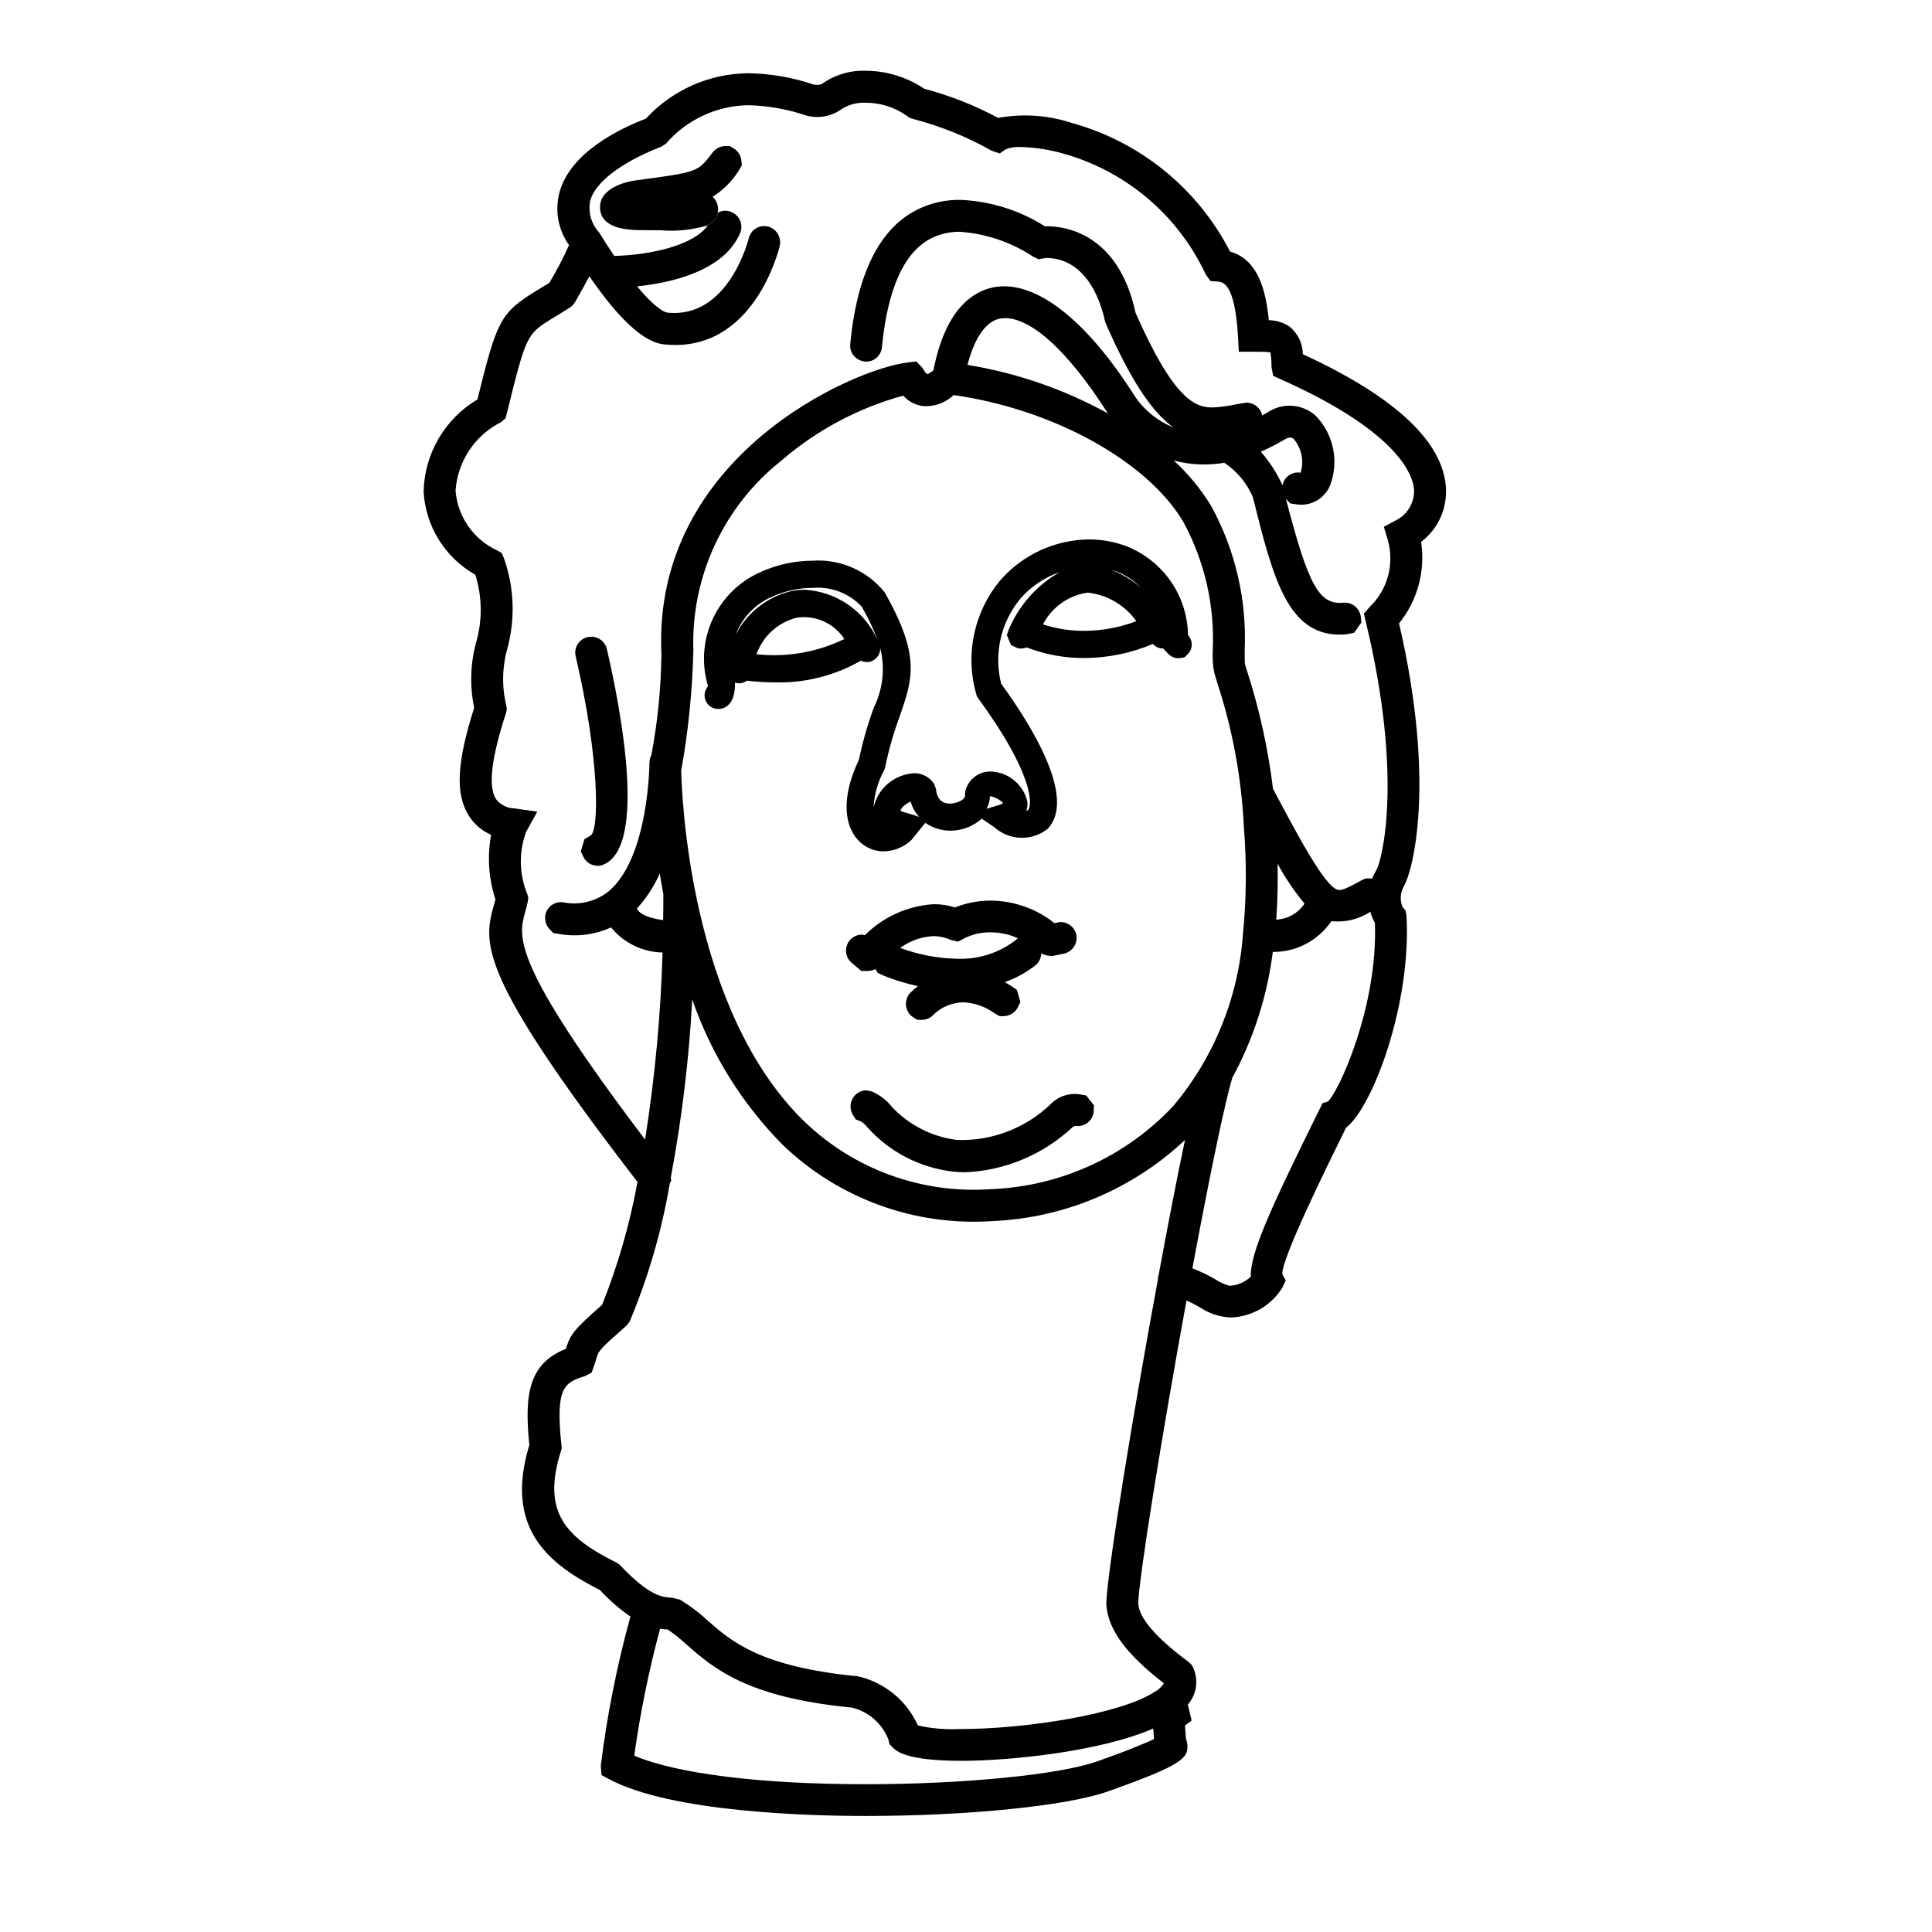 <?xml version="1.0" encoding="UTF-8"?>
<!-- Uploaded to: ICON Repo, www.iconrepo.com, Generator: ICON Repo Mixer Tools -->
<svg fill="#000000" width="800px" height="800px" version="1.1" viewBox="144 144 512 512" xmlns="http://www.w3.org/2000/svg">
 <g>
  <path d="m489.27 237.87c-0.02-2.863-1.336-5.566-3.578-7.356-1.621-1.055-3.508-1.629-5.441-1.66-0.754-7.609-2.719-16.07-10.277-18.188-8.586-16.703-23.766-29.051-41.867-34.059-6.312-2.094-13.055-2.562-19.598-1.359-6.188-3.336-12.75-5.922-19.547-7.711-4.613-3.109-10.051-4.777-15.617-4.785-4.144-0.129-8.219 1.109-11.59 3.527-0.418 0.156-0.863 0.227-1.309 0.203l-0.754-0.051c-5.602-1.91-11.469-2.93-17.383-3.023-10.328 0.082-20.16 4.441-27.156 12.039-7.356 2.82-19.902 9.07-22.824 19.297h0.004c-1.379 4.867-0.473 10.094 2.469 14.207-1.543 3.445-3.293 6.793-5.242 10.027-1.258 0.754-2.316 1.41-3.324 2.016-9.723 5.945-10.578 8.062-15.719 28.867-8.633 5.133-14.02 14.344-14.258 24.383 0.504 9.215 5.668 17.535 13.703 22.07 1.805 5.723 1.91 11.848 0.301 17.633-1.613 5.742-1.82 11.789-0.602 17.633-4.637 14.559-5.039 22.824-1.41 28.617 1.41 2.234 3.465 3.988 5.894 5.035-1.055 5.719-0.656 11.609 1.156 17.129l-0.301 1.059c-2.922 10.48-5.039 18.035 37.938 73.809-2.027 11.137-5.164 22.039-9.371 32.547-7.356 6.5-8.363 7.707-9.621 11.688-9.824 3.93-11.035 12.043-9.672 25.492-6.699 22.016 4.988 31.488 18.742 38.441h-0.004c2.414 2.629 5.121 4.981 8.059 7.004-3.582 12.973-6.211 26.191-7.859 39.547l0.203 2.469 2.066 1.109c16.473 8.766 53.051 9.723 68.016 9.723 27.004 0 53.453-2.672 64.234-6.551 19.75-7.004 21.312-8.816 20.906-12.496v0.004c-0.039-0.469-0.156-0.93-0.352-1.359l-0.25-3.578 1.762-1.309-1.008-4.231v-0.004c2.348-2.695 2.898-6.519 1.41-9.773l-0.352-0.707-0.906-0.855c-8.766-6.5-13.098-11.637-13.301-15.516 0.203-6.75 6.047-43.277 12.797-80.258 1.223 0.562 2.418 1.184 3.574 1.867 2.402 1.59 5.188 2.512 8.062 2.668 5.625-0.148 10.797-3.121 13.754-7.91l0.906-1.914-0.906-1.613c-0.352-3.879 11.586-28.113 16.879-38.844 7.203-5.594 17.383-33.102 16.02-56.277l-0.25-1.309-0.754-0.855h-0.004c-0.789-1.828-0.66-3.926 0.355-5.641 2.266-3.879 8.566-26.953-1.309-69.574l-0.004-0.004c4.894-6.066 7.016-13.906 5.844-21.613 4.168-3.148 6.613-8.074 6.602-13.301v-0.605c-0.453-12.34-13.199-24.434-37.938-35.82zm-44.336 369.09c-2.367 1.008-5.644 2.215-10.027 3.777-10.078 3.578-35.367 6.098-61.516 6.098-27.609 0-49.828-2.719-61.312-7.559v0.004c1.582-11.352 3.871-22.59 6.856-33.656 0.664 0.109 1.34 0.18 2.012 0.203 1.816 1.246 3.535 2.629 5.141 4.133 7.106 6.195 15.922 13.906 43.73 16.574 4.391 1.09 7.981 4.246 9.621 8.465l0.301 1.258 0.805 0.805c0.957 0.957 3.477 3.578 18.289 3.578 12.445 0 36.625-2.367 50.785-8.566l0.203 2.769c-0.957 0.508-2.469 1.164-4.887 2.121zm6.144-125.25-0.203 0.957v0.301c-6.551 35.367-13.402 77.133-13.703 86 0.352 6.75 5.09 13.25 15.266 21.109l0.004 0.004c-0.594 0.957-1.426 1.738-2.418 2.266-9.02 5.894-34.059 9.875-51.793 9.875-3.688 0.176-7.379-0.148-10.98-0.957-2.883-6.402-8.52-11.148-15.316-12.898l-0.754-0.152c-25.594-2.469-33.352-9.219-39.598-14.711l-0.004 0.004c-2.262-2.125-4.746-4-7.406-5.594l-2.117-0.504c-2.316-0.102-5.894-0.25-13.906-8.816l-0.707-0.453c-13.602-6.75-19.949-13.453-14.762-29.676l0.203-0.805-0.102-0.707c-1.613-15.266 0.707-16.574 6.297-18.289l1.715-0.906 0.555-1.613c0.301-0.805 0.504-1.461 0.656-2.016 0.656-2.215 0.707-2.367 8.012-8.816l0.855-1.109v0.004c4.926-11.746 8.492-24.02 10.629-36.578l0.402-0.855-0.152-0.656h0.004c2.941-15.605 4.844-31.395 5.691-47.254 5.008 14.477 13.203 27.648 23.98 38.539 14.824 14.242 34.961 21.578 55.473 20.203 19.074-0.789 37.23-8.426 51.137-21.512-2.016 9.52-4.387 21.715-6.953 35.617zm-131.34-93.859c-4.785-0.707-6.398-1.914-6.953-3.074v0.004c2.504-2.746 4.547-5.875 6.047-9.273 0.301 1.914 0.656 3.727 0.957 5.492 0 2.32 0 4.637-0.051 6.852zm135.22 49.223c-12.594 13.43-29.969 21.359-48.367 22.066-18.223 1.293-36.141-5.184-49.32-17.832-30.582-29.523-32.598-86.805-32.746-93.055h-0.004c1.883-10.484 2.961-21.094 3.227-31.742-0.688-19.473 7.891-38.125 23.121-50.277 9.395-8.156 20.5-14.098 32.496-17.383 1.367 1.539 3.25 2.527 5.293 2.769 2.977 0.215 5.906-0.848 8.059-2.922 26.348 3.727 51.34 17.48 60.91 33.656 5.629 10.418 8.312 22.176 7.762 34.008-0.113 1.988 0.02 3.988 0.402 5.945 0.152 0.555 0.402 1.41 0.754 2.519 4.109 12.48 6.496 25.465 7.106 38.59 0.754 9.359 0.668 18.77-0.254 28.113-1.195 16.746-7.648 32.684-18.438 45.543zm-54.562-196.38c1.863-7.203 4.887-11.488 8.516-12.242 7.254-1.41 17.836 8.012 28.668 25.09h-0.004c-11.57-6.371-24.145-10.715-37.18-12.848zm95.473 195.23-1.359 0.402-1.258 2.519c-12.395 25.141-17.984 37.23-17.785 43.48l-0.004-0.004c-1.508 1.457-3.496 2.316-5.594 2.418-1.332-0.324-2.594-0.887-3.727-1.66-1.969-1.148-4.023-2.144-6.144-2.973 4.836-25.945 8.715-44.387 10.578-50.48v-0.004c5.617-10.352 9.258-21.664 10.73-33.352 6.215 0.059 12.043-3.008 15.52-8.16 3.625 0.395 7.273-0.477 10.328-2.469 0.277 1.02 0.684 2 1.207 2.922 0.855 22.469-9.875 45.293-12.492 47.359zm-13.652-48.215c0.352-4.785 0.453-9.723 0.352-14.812 2.031 3.754 4.426 7.297 7.152 10.578-1.695 2.516-4.477 4.086-7.508 4.234zm31.59-105.75-3.078 1.66 1.008 3.324v0.004c0.918 3.117 0.965 6.426 0.141 9.566-0.828 3.144-2.496 6-4.824 8.266l-1.613 1.812 0.504 2.168c9.977 41.211 4.332 63.176 2.82 65.797-0.449 0.734-0.82 1.512-1.105 2.32-0.297-0.086-0.602-0.121-0.91-0.102l-0.855 0.051-1.059 0.453c-2.57 1.41-5.188 2.922-6.348 2.519-3.477-1.008-10.379-14.055-17.129-26.754-1.27-10.414-3.512-20.688-6.699-30.68l-0.203-0.605c-0.203-0.707-0.402-1.258-0.504-1.664-0.102-0.402-0.102-2.621-0.102-3.828 0.594-13.324-2.492-26.551-8.914-38.238-2.723-4.438-6.047-8.473-9.875-11.992 4.371 1.164 8.941 1.371 13.398 0.605 3.359 2.234 5.988 5.402 7.559 9.117 5.492 21.965 9.422 37.836 24.988 36.324l1.863-0.402 1.914-2.719-0.152-1.461h0.004c-0.266-2.285-2.289-3.957-4.586-3.777-6.449 0.605-9.27-4.383-15.266-27.508l1.16 1.211 1.41 0.203v-0.004c3.777 0.691 7.535-1.312 9.066-4.84 1.238-3.152 1.535-6.594 0.855-9.91-0.68-3.32-2.305-6.367-4.684-8.781-3.574-3.133-8.824-3.445-12.746-0.754l-1.359 0.754c-0.41-2.019-2.223-3.449-4.281-3.375h-0.051l-2.719 0.453h-0.004c-2.019 0.441-4.078 0.711-6.144 0.809-4.484 0-10.176-1.965-20.355-25.09-4.586-21.312-19.043-22.922-23.375-22.922h-0.656v-0.004c-6.715-4.246-14.43-6.66-22.367-7-3.758-0.055-7.477 0.738-10.883 2.316-10.379 4.836-16.523 16.977-18.34 35.973-0.098 1.094 0.25 2.184 0.957 3.023 0.828 0.953 2.012 1.52 3.273 1.559 2.18 0.012 4-1.656 4.184-3.828 1.512-15.77 6.047-25.594 13.504-29.07h-0.004c2.262-1.035 4.723-1.551 7.207-1.512 6.922 0.504 13.602 2.777 19.395 6.602l1.359 0.656 1.309-0.203h0.004c0.344-0.086 0.703-0.117 1.059-0.102 3.477 0 11.941 1.664 15.367 17.078 6.902 15.82 12.594 23.93 18.035 27.809v0.004c-4.098-1.656-7.617-4.477-10.129-8.113-12.949-20.555-26.602-31.137-37.535-29.02-5.543 1.109-12.746 5.793-15.922 21.965l0.004 0.004c-0.477 0.484-1.062 0.848-1.711 1.059-0.477-0.5-0.883-1.059-1.211-1.664l-1.613-1.715-2.117 0.25c-14.559 1.613-67.863 24.988-65.445 77.184l0.004 0.004c-0.098 9.027-0.992 18.031-2.672 26.902-0.32 0.625-0.492 1.316-0.504 2.016 0 0.25-0.152 24.887-10.68 33.957-3.387 2.785-7.848 3.894-12.141 3.023l-0.605-0.051c-2.07-0.004-3.84 1.488-4.184 3.527-0.16 1.176 0.145 2.371 0.859 3.324l1.258 1.359 1.41 0.203c4.703 0.867 9.555 0.27 13.906-1.715 3.352 4.117 8.348 6.551 13.652 6.652-0.484 16.605-2.035 33.164-4.633 49.574-35.52-46.906-33.605-53.707-31.789-60.254h-0.004c0.285-0.93 0.52-1.871 0.707-2.824l0.152-1.008-0.25-0.906h-0.004c-2.195-5.266-2.32-11.168-0.352-16.523l2.973-5.391-6.098-0.855c-1.926-0.059-3.723-0.984-4.887-2.519-2.066-3.324-1.211-10.781 2.719-22.824l0.203-1.008-0.152-0.906c-1.211-4.996-1.105-10.219 0.305-15.164 2.109-7.852 1.793-16.16-0.906-23.832l-0.656-1.461-1.258-0.707v0.004c-3.055-1.43-5.676-3.641-7.594-6.41-1.922-2.769-3.074-6-3.34-9.359 0.523-7.777 5.121-14.695 12.09-18.188l1.16-1.008 0.352-1.359c5.188-20.906 5.188-20.906 12.344-25.293 1.258-0.754 2.672-1.613 4.535-2.82l0.555-0.453 0.605-0.805c1.562-2.719 2.82-5.039 3.828-6.902 7.859 11.438 14.461 17.48 19.699 18.035 23.781 2.57 30.48-24.988 30.781-26.199 0.207-1.098-0.008-2.231-0.605-3.176-0.637-0.977-1.633-1.664-2.769-1.914l-0.754-0.051h-0.004c-1.98-0.023-3.703 1.344-4.129 3.277-0.051 0.203-5.289 21.41-21.613 19.648-0.102 0-2.418-0.301-7.961-6.953 9.219-0.957 22.973-4.082 27.305-14.105 0.438-1.051 0.438-2.231 0.004-3.277-0.438-1.051-1.27-1.883-2.32-2.316l-0.656-0.25-0.957-0.102c-0.707 0.004-1.402 0.195-2.016 0.555-0.008 0.137-0.043 0.273-0.098 0.402-0.348 1.297-1.277 2.359-2.519 2.871v0.051c-3.629 5.188-14.66 7.809-24.789 8.113-1.715-2.519-2.973-4.535-3.527-5.441l-0.504-0.805v-0.004c-2.117-2.289-2.984-5.469-2.316-8.516 1.715-5.844 10.68-11.082 18.742-14.156l1.258-0.805c5.516-6.402 13.52-10.129 21.969-10.227 5.285 0.156 10.516 1.105 15.516 2.82 2.988 0.727 6.148 0.18 8.715-1.512 1.941-1.371 4.277-2.062 6.652-1.965 3.949-0.02 7.809 1.195 11.031 3.477l0.656 0.504 1.109 0.352c7.219 1.883 14.16 4.691 20.656 8.363l2.168 0.754 1.715-1.16-0.004 0.004c1.258-0.457 2.594-0.645 3.93-0.555 3.82 0.109 7.613 0.699 11.285 1.762 16.621 4.668 30.383 16.352 37.684 31.992l1.258 1.762 1.965 0.152c1.258 0.102 4.535 0.352 5.34 14.609l0.203 3.981h5.188l0.004 0.004c1.059-0.023 2.121 0.027 3.176 0.148 0.223 1.301 0.324 2.613 0.301 3.93l0.453 2.316 2.016 0.906c32.293 14.41 35.215 26.199 35.316 29.473v0.004c0.047 3.391-1.879 6.496-4.938 7.961zm-35.668-18.238h-0.004c2.086-0.934 4.121-1.973 6.094-3.125 1.562-1.008 2.168-0.656 2.672-0.203v0.004c2.062 2.461 2.727 5.801 1.762 8.867l-0.656-0.051h0.004c-2.035-0.035-3.789 1.422-4.133 3.426-1.457-3.242-3.394-6.25-5.742-8.918z"/>
  <path d="m433.91 436.93-0.102 1.914c-0.316 2.062-2.094 3.586-4.184 3.574l-0.656-0.051h0.004c-0.273 0.074-0.527 0.195-0.758 0.355l-0.102 0.102c-7.703 7.164-17.703 11.359-28.211 11.836-1.059 0-2.117-0.051-3.125-0.152v0.004c-8.883-0.965-17.094-5.203-23.023-11.891-0.453-0.59-1.02-1.086-1.664-1.461l-1.309-0.504-0.957-1.562c-0.5-1.059-0.555-2.273-0.152-3.375 0.609-1.648 2.172-2.754 3.93-2.769l1.309 0.25h0.004c2.137 0.887 4.012 2.309 5.441 4.133 4.547 4.836 10.641 7.938 17.23 8.766 9.191 0.328 18.129-3.07 24.785-9.422 2.059-2.168 5.07-3.152 8.012-2.621l1.461 0.25z"/>
  <path d="m429.17 391.43c-0.555-1.883-2.316-3.152-4.281-3.074h-0.102l-1.309 0.301v0.004c-4.816-3.832-10.773-5.941-16.93-5.996-3.242 0.004-6.457 0.621-9.469 1.812-1.84-0.586-3.762-0.875-5.695-0.855-6.859 0.434-13.324 3.352-18.188 8.211l-0.754-0.152v0.004c-1.75-0.008-3.324 1.062-3.957 2.691-0.637 1.629-0.207 3.481 1.086 4.664l2.672 2.266h1.762-0.004c0.703-0.012 1.395-0.184 2.016-0.504l0.555 1.008 1.258 0.605h0.004c3.043 1.258 6.199 2.234 9.422 2.922-0.75 0.57-1.457 1.191-2.117 1.863-0.766 0.875-1.141 2.023-1.047 3.18s0.656 2.227 1.551 2.965l1.359 0.906h1.258v0.004c1.191 0.031 2.336-0.469 3.125-1.363 2.133-2.043 4.957-3.211 7.91-3.273 3.019 0.141 5.934 1.176 8.363 2.973l1.258 0.707h1.059c1.453-0.035 2.797-0.793 3.578-2.016l0.855-1.715-0.906-3.223-1.16-0.805c-0.656-0.453-1.359-0.855-2.066-1.258l0.004-0.004c2.941-1.047 5.699-2.559 8.16-4.484 0.93-0.797 1.48-1.949 1.512-3.176 0.926 0.551 2 0.797 3.074 0.707l3.176-0.656h-0.004c2.25-0.648 3.57-2.973 2.973-5.238zm-16.07 1.762c-4.387 3.356-9.797 5.082-15.316 4.891-5.199-0.09-10.344-1.059-15.215-2.875 2.566-1.891 5.633-2.977 8.816-3.121 1.637 0.023 3.246 0.383 4.738 1.059l1.812 0.402 1.461-0.805v-0.004c2.211-1.137 4.668-1.711 7.152-1.66 2.488 0.004 4.941 0.535 7.207 1.562z"/>
  <path d="m458.84 312.34v-0.051c-0.086-5.144-1.707-10.145-4.664-14.355-2.953-4.215-7.102-7.441-11.91-9.273-3.086-1.125-6.34-1.703-9.625-1.711-8.941 0.082-17.434 3.945-23.375 10.629-7.238 8.539-9.648 20.172-6.398 30.883l0.301 0.504c14.762 20.152 14.508 28.414 13.25 29.727-0.121 0.074-0.258 0.125-0.402 0.148 0.234-0.766 0.32-1.57 0.254-2.367-0.977-4.301-4.582-7.5-8.969-7.961-3.418-0.449-6.629 1.742-7.457 5.09l-0.102 0.656v0.555c0.102 0.906-1.613 1.914-3.426 2.117-2.519 0.25-3.981-1.008-4.281-3.828l-0.453-1.309v-0.004c-1.477-2.297-4.266-3.375-6.902-2.672-4.481 0.84-8.055 4.234-9.121 8.664-0.051 0.051-0.051 0.051-0.051 0.102 0.203-3.441 1.164-6.797 2.824-9.824l0.25-0.754c0.941-4.613 2.238-9.141 3.879-13.555 3.426-9.926 5.543-15.922-4.031-32.797-4.609-5.719-11.711-8.84-19.043-8.363-4.613 0.012-9.176 0.973-13.402 2.82-5.699 2.383-10.324 6.785-12.98 12.359-2.66 5.578-3.168 11.941-1.426 17.871 0.012 0.121-0.008 0.242-0.051 0.352-0.645 0.809-0.918 1.852-0.758 2.871 0.281 1.758 1.801 3.043 3.578 3.023l0.555-0.051c1.762-0.25 3.879-1.664 3.879-6.602l-0.051-0.301 1.109 0.152c0.762-0.004 1.504-0.25 2.117-0.707 2.473 0.309 4.961 0.461 7.457 0.457 7.957 0.203 15.816-1.785 22.719-5.746 0.504 0.246 1.055 0.367 1.613 0.352l0.855-0.051 0.754-0.352h0.004c1.215-0.629 1.961-1.906 1.914-3.273 1.32 5.254 0.734 10.809-1.664 15.668-1.672 4.531-3 9.18-3.981 13.906-5.594 11.789-3.176 19.297 1.008 22.418 1.598 1.211 3.543 1.863 5.543 1.863 2.746-0.039 5.375-1.121 7.356-3.019l3.68-4.535c2.262 1.57 5.012 2.285 7.758 2.016 2.676-0.234 5.203-1.332 7.203-3.125l3.273 2.215v0.004c3.965 3.598 9.949 3.812 14.16 0.504 7.809-8.113-4.332-27.559-12.293-38.492-2.012-8-0.043-16.477 5.289-22.773 2.781-3.09 6.301-5.43 10.227-6.801-6.012 3.438-10.734 8.742-13.453 15.113l-0.555 1.562 1.109 2.672 1.863 0.855 0.855 0.051h0.004c0.484-0.008 0.965-0.113 1.41-0.305 4.883 1.898 10.078 2.856 15.316 2.824 6.231-0.031 12.398-1.301 18.137-3.731 0.691 0.777 1.684 1.215 2.719 1.211h0.051l1.309 1.41h0.004c0.695 0.73 1.66 1.148 2.668 1.16h0.051l1.562-0.203 0.805-0.805c0.699-0.656 1.105-1.559 1.137-2.516 0.027-0.953-0.328-1.883-0.984-2.574zm-114.36 5.039c1.699-4.801 5.688-8.434 10.629-9.676 4.957-0.777 9.91 1.434 12.645 5.644-7.223 3.512-15.293 4.91-23.273 4.031zm12.898-17.078-0.004-0.004c-1.25-0.004-2.5 0.113-3.727 0.355-6.359 1.531-11.734 5.762-14.711 11.586 1.77-4.641 5.379-8.344 9.977-10.227 3.332-1.473 6.934-2.227 10.578-2.219 4.809-0.379 9.531 1.438 12.848 4.938 1.684 2.879 3.117 5.894 4.281 9.02-1.66-3.793-4.336-7.059-7.731-9.434-3.394-2.371-7.379-3.762-11.516-4.019zm25.293 58.543c0.102-0.754 1.359-1.914 2.672-2.418l-0.008-0.004c0.406 1.527 1.188 2.93 2.269 4.082-1.914-0.758-4.938-1.41-4.938-1.664zm22.773-0.504-0.004-0.004c0.562-1.02 0.875-2.16 0.906-3.324l0.352 0.051c1.18 0.273 2.262 0.863 3.125 1.711-0.344 0.309-0.762 0.52-1.211 0.605zm25.945-47.156-0.004-0.004c-3.731 0.027-7.441-0.551-10.984-1.711 2.352-4.559 6.762-7.695 11.84-8.414 5.184 0.555 9.879 3.309 12.898 7.559-4.394 1.672-9.055 2.543-13.754 2.566zm6.902-16.223c0.504 0.152 0.957 0.301 1.461 0.453l-0.004-0.004c2.453 0.914 4.672 2.359 6.5 4.234-2.356-2.023-5.051-3.609-7.961-4.688z"/>
  <path d="m340.6 187.79-0.906 1.562c-1.758 2.742-4.098 5.062-6.852 6.801 1.188 1.062 1.707 2.68 1.359 4.234-0.008 0.137-0.043 0.273-0.098 0.402-0.348 1.297-1.277 2.359-2.519 2.871v0.051c-4.082 1.223-8.352 1.664-12.598 1.309-1.762 0-3.828 0-6.144-0.051-2.367-0.102-9.523-0.301-9.824-5.742-0.301-4.383 4.637-6.699 9.32-7.406 16.574-2.215 16.574-2.215 20.355-7.203 0.797-1.172 2.109-1.883 3.523-1.914h1.16l1.41 0.855c0.902 0.688 1.5 1.699 1.664 2.82z"/>
  <path d="m304.12 373.04-0.906 0.352-0.754 0.051-0.004 0.004c-1.695 0.023-3.242-0.969-3.93-2.519l-0.605-1.309 0.957-3.223 1.613-0.957c2.316-1.258 2.469-20.203-3.93-47.508v-0.004c-0.27-1.086-0.086-2.231 0.504-3.176 0.594-0.953 1.531-1.637 2.621-1.914l1.008-0.102c1.973-0.016 3.695 1.348 4.129 3.273 3.578 15.418 10.68 51.895-0.703 57.031z"/>
 </g>
</svg>